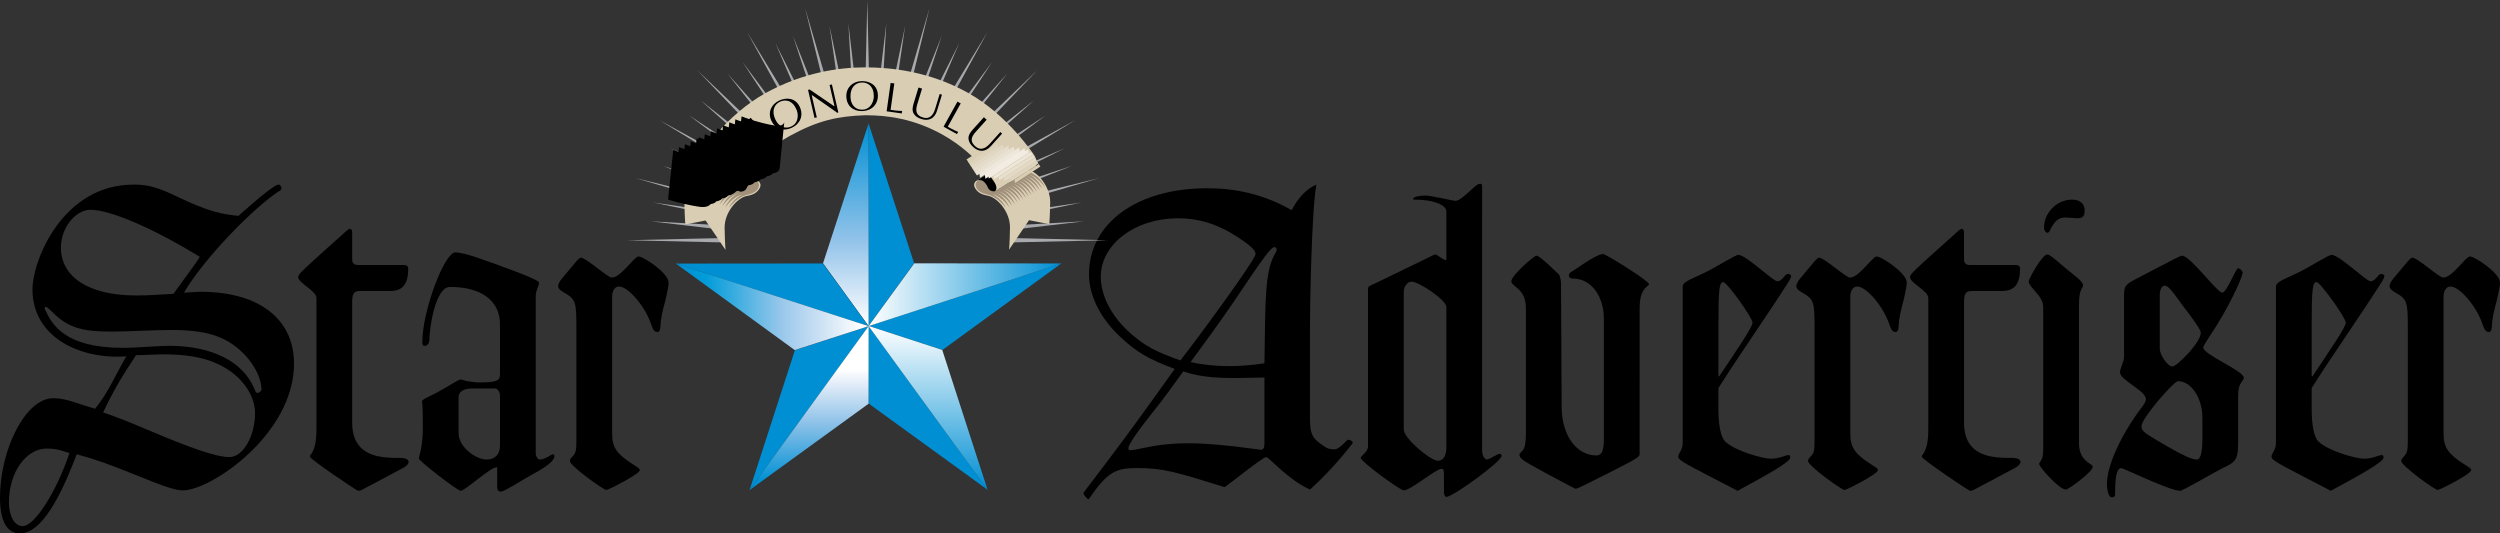 <?xml version="1.0" encoding="utf-8"?>
<!-- Generator: Adobe Illustrator 16.0.4, SVG Export Plug-In . SVG Version: 6.00 Build 0)  -->
<!DOCTYPE svg PUBLIC "-//W3C//DTD SVG 1.1//EN" "http://www.w3.org/Graphics/SVG/1.1/DTD/svg11.dtd">
<svg version="1.1" id="Layer_1" xmlns="http://www.w3.org/2000/svg" xmlns:xlink="http://www.w3.org/1999/xlink" x="0px" y="0px"
	 width="649.863px" height="138.664px" viewBox="0 0 649.863 138.664" enable-background="new 0 0 649.863 138.664"
	 xml:space="preserve">
<rect x="0" y="0" width="649.863" height="138.664" fill="#333333" stroke="none"/>
<g>
	<path d="M340.511,85.986c0-6.334,0.424-31.563,1.689-38.003c-2.533,1.055-4.75,3.378-6.439,6.651
		c-7.6-4.328-14.884-5.701-21.957-5.701c-18.264,0-30.72,9.079-30.72,22.379c0,5.596,2.956,11.399,8.128,16.258
		c4.328,4.012,6.969,5.594,14.146,8.34c-11.612,16.258-14.251,19.74-23.647,32.092c-0.317,0.422,0.951,1.795,1.266,1.795
		c4.857-6.967,6.757-8.129,12.562-8.129c6.756,0,9.924,0.951,22.803,4.961c1.584-1.055,9.923-7.811,10.769-7.811
		c0.844,0,5.277,5.594,11.398,8.442c3.803-3.377,8.023-8.021,11.087-12.032c0.315-0.422-0.95-1.162-1.372-0.845
		c-0.739,0.738-2.323,2.429-3.273,2.429c-0.844,0-1.688-0.105-2.322-0.527c-3.59-2.322-4.117-3.168-4.117-8.023V85.986
		L340.511,85.986z M328.688,94.432c-2.638,0.422-6.123,0.738-9.079,0.738c-3.589,0-6.86-0.316-10.133-1.055
		c5.067-6.863,8.761-12.035,11.19-15.623c8.021-11.93,9.71-14.253,10.662-14.253c0.315,0,0.528,0.317,0.528,0.635
		c0,0.422-0.106,0.527-0.635,1.477C328.9,70.785,328.9,77.225,328.688,94.432L328.688,94.432z M328.688,115.229
		c0,1.16-0.315,1.689-0.948,1.689c-0.212,0-1.268-0.211-2.43-0.318c-6.016-0.844-12.034-1.371-16.256-1.371
		c-4.646,0-8.234,0.422-12.562,1.371c-1.055,0.213-1.9,0.424-2.85,0.424c-0.212,0-0.317-0.211-0.317-0.526
		c0-0.847,2.005-3.906,6.123-9.078c3.167-3.905,5.383-7.073,8.128-10.875c4.856,1.688,10.239,1.795,15.94,1.688l5.172-0.104V115.229
		L328.688,115.229z M324.255,63.395c1.583,1.268,2.112,1.901,2.112,2.64c0,1.477-14.675,21.43-19.53,27.658
		c-6.546-2.322-9.08-3.695-12.88-6.967c-4.961-4.328-7.812-9.818-7.812-14.779c0-8.446,8.868-15.203,20.058-15.203
		C312.536,56.744,318.026,58.751,324.255,63.395L324.255,63.395z"/>
	<path d="M385.272,48.405c0-0.528-0.211-0.633-0.528-0.633c-0.527,0-0.949,0.315-2.216,1.477c-2.006,1.901-3.379,2.956-4.118,2.956
		c-0.949,0-6.121-1.372-8.023-1.372c-1.582,0-3.061,0.424-3.061,0.846c0,0.211,0.104,0.211,0.526,0.211
		c4.646,0,8.129,1.372,8.129,3.061V67.09c0,0.317,0,0.528-0.211,0.528c-0.315,0-1.373-0.739-2.006-1.162
		c-0.315-0.211-0.526-0.317-0.739-0.317c-0.211,0-1.055,0.528-2.005,0.95l-13.513,6.544c-1.162,0.529-1.9,0.74-1.9,1.373v40.959
		c0,1.584-1.9,2.535-1.9,3.062c0,0.949,10.24,8.445,11.19,8.445c1.794,0,8.341-5.597,9.817-5.597c0.527,0,0.633,0.211,0.633,1.795
		v4.117c0,0.737,0.212,1.373,0.634,1.373c1.688,0,14.356-9.187,14.356-10.662c0-0.317-0.211-0.529-0.526-0.529
		c-0.528,0-2.744,1.479-3.272,1.479c-0.634,0-1.267-1.057-1.267-2.322V48.405L385.272,48.405z M364.897,75.852
		c0-1.373,0.95-2.639,2.005-2.639c2.008,0,9.079,4.857,9.079,6.545v36.42c0,2.217-0.737,3.59-2.217,3.59
		c-1.899,0-8.867-5.805-8.867-8.129V75.852L364.897,75.852z"/>
	<path d="M446.697,100.871c5.805-9.184,12.35-18.369,18.262-27.658c0.422-0.74,0.633-1.162,0.633-1.373
		c0-0.422-0.422-0.633-0.844-0.633c-0.844,0-1.373,1.9-2.746,1.9c-1.16,0-8.127-6.861-10.133-6.861c-0.74,0-5.809,3.167-7.707,4.117
		c-3.906,2.006-6.756,2.744-6.756,4.115v40.645c0,1.9-1.162,2.744-1.162,3.59c0,0.738,1.162,1.479,7.707,4.855l7.707,4.012
		c7.811-4.223,13.723-7.496,13.723-8.656c0-0.422-0.104-0.633-0.422-0.633c-0.951,0-2.324,0.949-4.645,0.949
		c-2.006,0-9.396-2.006-11.932-4.539c-1.055-1.162-1.688-4.117-1.688-8.34v-5.49H446.697z M446.697,84.719
		c0-9.5,0.211-11.398,1.266-11.398c0.949,0,7.602,9.289,7.602,10.556c0,1.162-4.014,6.969-8.656,13.937h-0.211V84.719
		L446.697,84.719z"/>
	<path d="M480.976,77.119c0-1.584,0.738-2.641,1.795-2.641c2.428,0,6.861,5.278,8.34,9.817c0.527,1.584,0.949,2.006,1.688,2.006
		c0.424,0,0.738-0.526,0.738-1.477c0.105-2.113,0.424-3.591,1.373-7.074c0.527-2.321,0.74-3.483,0.74-4.328
		c0-2.428-6.547-6.756-7.814-6.756c-1.158,0-4.539,5.49-6.967,5.49c-1.055,0-6.65-5.174-8.021-5.174
		c-0.211,0-0.635,0.317-1.268,1.057l-3.799,4.539c-0.424,0.526-0.848,1.373-0.848,1.795c0,0.526,0.318,0.949,1.373,1.582
		c3.166,1.795,3.377,2.324,3.377,9.08v29.771c0,2.428-0.211,3.061-1.158,4.012c-0.424,0.422-0.527,0.633-0.527,1.055
		c0,1.162,8.656,7.496,9.5,7.496c0,0,0.844-0.211,4.539-2.217c4.117-2.322,4.117-2.744,4.117-3.062c0-0.314-0.635-0.633-1.9-1.477
		c-4.115-2.641-5.277-4.328-5.277-7.92V77.119L480.976,77.119z"/>
	<path d="M510.537,78.596c0-2.215,0.422-2.955,2.006-2.955h7.918c3.166,0,4.645-1.795,4.645-5.805c0-0.633-0.422-0.951-1.162-0.951
		h-11.822c-1.162,0-1.584-0.528-1.584-1.477v-6.862c0-0.634-0.211-1.057-0.527-1.057c-0.633,0-0.846,0.528-3.904,3.167
		c-8.234,7.391-9.607,8.551-9.607,9.395c0,1.48,4.75,3.59,4.75,5.385v33.888c0,3.59-0.422,5.276-1.371,6.758
		c-0.316,0.313-0.316,0.422-0.316,0.633c0,0.634,12.141,8.867,12.562,8.867c0.316,0,0.738-0.104,1.268-0.422l10.135-5.384
		c0.949-0.424,1.688-1.161,1.688-1.69c0-0.633-0.738-1.055-2.215-1.055c-4.646,0-12.459,0-12.459-9.187V78.596H510.537z"/>
	<path d="M531.125,116.285c0,2.109-0.107,2.744-0.74,3.693c-0.211,0.315-0.314,0.424-0.314,0.635c0,0.738,5.172,6.648,6.967,6.648
		c0.633,0,6.967-4.644,6.967-5.91c0-0.211-0.211-0.527-0.844-0.847c-1.9-1.266-2.746-2.85-2.746-5.383v-35.47
		c0-2.639,0.211-3.801,0.846-4.855c0.211-0.318,0.211-0.529,0.211-0.633c0-1.057-2.006-2.324-4.645-4.54
		c-3.062-2.64-4.117-3.484-4.646-3.484c-1.373,0-4.854,6.44-4.854,7.073c0,0.422,0.525,1.162,1.371,2.111
		c1.688,1.9,2.428,3.061,2.428,4.539V116.285L531.125,116.285z M538.619,51.889c-3.906,0-7.283,3.378-7.283,7.255
		c0,0.731,0.422,1.358,0.844,1.358c0.316,0,0.424-0.21,0.527-0.314c1.162-2.297,2.006-3.655,4.223-3.655
		c0.529,0,2.641,0.209,3.062,0.209c1.373,0,1.898-0.525,1.898-2.004C541.892,52.944,540.73,51.889,538.619,51.889L538.619,51.889z"
		/>
	<path d="M581.796,103.09c0-2.006,0.211-2.852,1.055-4.014c0.316-0.422,0.424-0.633,0.424-0.844c0-1.9-10.559-6.019-10.559-7.918
		c0-0.316,0.846-1.582,1.9-3.273c4.33-6.332,8.34-14.883,8.34-16.15c0-0.526-0.738-1.162-1.16-1.162
		c-0.635,0-2.955,6.333-4.117,6.333c-1.373,0-8.34-9.605-10.449-9.605c-0.426,0-2.008,0.844-6.652,3.272l-5.488,2.851
		c-2.639,1.373-2.957,1.898-2.957,4.223v15.939c0,1.268-1.055,3.062-1.055,4.014c0,2.109,6.756,4.75,6.756,7.07
		c0,0.424-0.422,1.268-1.689,2.852c-4.961,6.756-8.445,14.463-8.445,19.002c0,2.006,0.527,3.59,1.162,3.59
		c0.738,0,0.949-0.211,0.949-0.951c0-3.801,0.318-6.649,1.584-6.649c0.527,0,12.668,5.912,15.309,5.912
		c0.738,0,9.289-5.067,11.084-5.912c3.695-1.688,4.012-2.321,4.012-7.494V103.09H581.796z M569.234,81.869
		c2.006,2.746,2.85,4.012,2.85,4.646c0,2.53-6.229,8.762-7.389,8.762c-1.162,0-3.273-2.957-3.273-4.646V76.803
		c0-1.584,0.529-2.535,1.27-2.535c0.947,0,1.793,1.162,4.854,5.385L569.234,81.869L569.234,81.869z M572.505,113.855
		c0,3.905-0.525,5.596-1.477,5.596c-1.162,0-3.59-1.057-7.393-3.273c-5.91-3.484-6.967-3.906-6.967-5.383
		c0-2.111,8.447-11.719,9.502-11.719c3.377,0,6.334,4.328,6.334,9.502V113.855L572.505,113.855z"/>
	<path d="M600.91,100.871c5.805-9.184,12.35-18.369,18.262-27.658c0.422-0.74,0.633-1.162,0.633-1.373
		c0-0.422-0.422-0.633-0.844-0.633c-0.844,0-1.373,1.9-2.746,1.9c-1.16,0-8.127-6.861-10.133-6.861
		c-0.738,0-5.807,3.167-7.705,4.117c-3.906,2.006-6.758,2.744-6.758,4.115v40.645c0,1.9-1.162,2.744-1.162,3.59
		c0,0.738,1.162,1.479,7.709,4.855l7.705,4.012c7.811-4.223,13.723-7.496,13.723-8.656c0-0.422-0.104-0.633-0.422-0.633
		c-0.951,0-2.324,0.949-4.645,0.949c-2.006,0-9.396-2.006-11.93-4.539c-1.057-1.162-1.688-4.117-1.688-8.34V100.871L600.91,100.871z
		 M600.91,84.719c0-9.5,0.211-11.398,1.266-11.398c0.951,0,7.602,9.289,7.602,10.556c0,1.162-4.012,6.969-8.656,13.937h-0.211
		V84.719L600.91,84.719z"/>
	<path d="M635.187,77.119c0-1.584,0.738-2.641,1.797-2.641c2.428,0,6.861,5.278,8.34,9.817c0.525,1.584,0.947,2.006,1.688,2.006
		c0.422,0,0.738-0.526,0.738-1.477c0.105-2.113,0.424-3.591,1.371-7.074c0.529-2.321,0.74-3.483,0.74-4.328
		c0-2.428-6.545-6.756-7.812-6.756c-1.16,0-4.539,5.49-6.967,5.49c-1.055,0-6.65-5.174-8.023-5.174
		c-0.211,0-0.633,0.317-1.266,1.057l-3.801,4.539c-0.424,0.526-0.846,1.373-0.846,1.795c0,0.526,0.316,0.949,1.371,1.582
		c3.168,1.795,3.379,2.324,3.379,9.08v29.771c0,2.428-0.211,3.061-1.158,4.012c-0.426,0.422-0.529,0.633-0.529,1.055
		c0,1.162,8.656,7.496,9.5,7.496c0,0,0.846-0.211,4.539-2.217c4.119-2.322,4.119-2.744,4.119-3.062c0-0.314-0.635-0.633-1.902-1.477
		c-4.115-2.641-5.277-4.328-5.277-7.92V77.119L635.187,77.119z"/>
	<path d="M24.703,106.256c-5.067-1.479-7.495-2.744-10.875-2.744C6.651,103.512,0,116.812,0,129.375
		c0,6.018,1.794,9.289,5.172,9.289c6.651,0,12.036-13.512,14.779-20.584c5.068,1.371,8.763,2.744,15.836,5.594
		c6.967,2.852,9.923,3.801,11.717,3.801c7.39,0,28.925-14.674,28.925-32.938c0-11.613-9.079-18.686-24.28-18.686
		c-1.479,0-3.062,0.211-4.328,0.211c5.172-8.869,18.263-22.274,24.913-26.497c0.317-0.211,0.424-0.317,0.424-0.633
		c0-0.422-0.317-0.95-0.739-0.95c-0.951,0-4.75,3.061-10.451,8.128c-4.224-0.422-7.706-1.055-15.836-4.961
		c-5.277-2.534-7.706-3.167-11.4-3.167c-18.474,0-26.287,19.741-26.287,27.236c0,12.562,12.457,18.264,24.386,17.42
		C29.665,98.127,28.081,102.139,24.703,106.256L24.703,106.256z M57.322,87.781c5.807,2.428,10.557,8.551,10.662,13.514
		c0,0.314-0.633,0.844-1.055,0.844c-0.317,0-0.422-0.106-0.844-1.162c-2.956-6.967-10.979-11.084-22.063-11.084
		c-3.378,0-8.13,0.527-12.141,0.527c-15.201,0-18.368-6.227-20.058-9.711c-0.105-0.211-0.211-0.424-0.211-0.635
		c0-0.105,0.106-0.316,0.211-0.316c0.317,0,0.846,0.422,1.794,1.373c3.906,3.906,7.39,5.066,15.308,5.066
		c4.117,0,11.295-0.422,15.623-0.422C50.145,85.775,54.155,86.408,57.322,87.781L57.322,87.781z M51.939,66.773
		c-0.844,1.479-5.279,7.391-6.862,9.608c-3.589,0.211-6.651,0.422-9.711,0.422c-12.246,0-19.53-4.752-19.53-12.458
		c0-5.067,3.694-9.711,7.6-9.818C28.714,54.527,39.904,59.384,51.939,66.773L51.939,66.773z M26.813,107.207
		c2.745-5.809,4.856-9.293,8.552-14.887c1.899,0,5.279-0.211,7.178-0.211c5.596,0,10.029,0.74,13.407,2.217
		c6.123,2.533,10.346,7.812,10.346,13.092c0,6.016-3.167,11.4-6.651,11.4c-3.273,0-9.607-2.111-21.746-7.283
		C32.409,109.211,31.037,108.684,26.813,107.207L26.813,107.207z M18.052,117.762c-3.378,10.135-9.079,19.002-12.141,19.002
		c-2.112,0-3.589-2.533-3.589-6.229c0-7.705,4.433-13.936,9.818-13.936C14.885,116.6,16.258,117.234,18.052,117.762L18.052,117.762z
		"/>
	<path d="M91.547,78.596c0-2.215,0.422-2.955,2.005-2.955h7.919c3.167,0,4.644-1.795,4.644-5.805c0-0.633-0.422-0.951-1.162-0.951
		H93.13c-1.162,0-1.583-0.528-1.583-1.477v-6.862c0-0.634-0.211-1.057-0.527-1.057c-0.634,0-0.846,0.528-3.906,3.167
		c-8.234,7.391-9.607,8.551-9.607,9.395c0,1.48,4.75,3.59,4.75,5.385v33.888c0,3.59-0.422,5.276-1.373,6.758
		c-0.315,0.313-0.315,0.422-0.315,0.633c0,0.634,12.139,8.867,12.561,8.867c0.317,0,0.739-0.104,1.268-0.422l10.134-5.384
		c0.95-0.424,1.69-1.161,1.69-1.69c0-0.633-0.74-1.055-2.217-1.055c-4.646,0-12.458,0-12.458-9.187V78.596L91.547,78.596z"/>
	<path d="M159.118,77.119c0-1.584,0.737-2.641,1.794-2.641c2.427,0,6.862,5.278,8.339,9.817c0.528,1.584,0.951,2.006,1.69,2.006
		c0.422,0,0.738-0.526,0.738-1.477c0.106-2.113,0.423-3.591,1.372-7.074c0.529-2.321,0.74-3.483,0.74-4.328
		c0-2.428-6.545-6.756-7.812-6.756c-1.16,0-4.54,5.49-6.967,5.49c-1.055,0-6.651-5.174-8.023-5.174
		c-0.211,0-0.633,0.317-1.266,1.057l-3.8,4.539c-0.424,0.526-0.846,1.373-0.846,1.795c0,0.526,0.317,0.949,1.372,1.582
		c3.167,1.795,3.378,2.324,3.378,9.08v29.771c0,2.428-0.211,3.061-1.16,4.012c-0.424,0.422-0.528,0.633-0.528,1.055
		c0,1.162,8.656,7.496,9.5,7.496c0,0,0.844-0.211,4.539-2.217c4.118-2.322,4.118-2.744,4.118-3.062c0-0.314-0.633-0.633-1.901-1.477
		c-4.116-2.641-5.277-4.328-5.277-7.92V77.119L159.118,77.119z"/>
	<path d="M407.853,71.896c0.209,0.518,1.062,0.526,1.062,0.526c4.854,0,8.006,4.802,8.006,10.396v31.144
		c0,3.166-0.527,4.433-1.898,4.433c-5.279,0-9.078-5.277-9.078-12.668c0,0-0.164-30.812-0.164-32.06s-0.521-2.291-0.521-2.291
		c-0.83-0.728-4.926-4.92-5.861-4.92c-0.635,0-6.545,5.172-6.545,6.649c0,0.425,0.316,0.738,1.057,1.371
		c2.006,1.584,2.744,3.062,2.744,5.808v31.774c0,3.59-0.316,4.646-1.268,5.49c-0.317,0.316-0.422,0.422-0.422,0.633
		c0,1.058,1.162,1.689,6.756,4.75c0.844,0.424,7.602,4.117,7.812,4.117c0.527,0,1.9-0.736,7.178-3.377l1.9-0.951
		c7.496-3.799,7.602-4.01,7.602-4.75V80.285c0-3.166,0.633-4.75,1.898-5.807c0.422-0.314,0.527-0.422,0.527-0.634
		c0-0.844-11.189-7.811-11.93-7.811c-1.898,0-7.816,4.512-8.543,4.821C408.166,70.857,407.646,71.377,407.853,71.896L407.853,71.896
		z"/>
	<path d="M129.969,115.863c0,2.217-1.266,3.588-3.483,3.588c-2.851,0-7.284-3.273-7.284-6.861v-9.289
		c0-1.48,1.266-2.324,3.589-2.324h5.807c0.738,0,1.371,0.844,1.371,1.9V115.863L129.969,115.863z M110.593,89.889
		c1.055-0.233,1.024-1.578,1.024-1.578c0-2.746,1.463-13.725,5.369-13.725c8.128,0,12.983,3.588,12.983,9.711v13.092
		c0,1.688-1.086,2.023-5.837,2.023c0,0-2.844-0.234-3.665-0.586c-0.821-0.352-1.289,0-1.289,0c-1.583,0.846-5.361,3.205-7.049,3.945
		c-1.055,0.528-2.112,0.951-2.428,1.479c0.211,1.688,0.211,4.115,0.211,6.65c0,3.59-0.422,6.123-1.057,8.233
		c0,0.738,10.135,8.445,10.875,8.445c1.266,0,7.706-6.229,9.5-6.123v4.961c0,1.058,0.315,1.373,0.95,1.373
		c0.949,0,4.855-2.64,8.339-4.539c3.906-2.11,5.594-3.59,5.594-4.646c0-0.314-0.104-0.525-0.315-0.525
		c-0.529,0-2.112,1.371-3.484,1.371c-0.528,0-1.055-0.846-1.055-1.689V76.908c0-1.373,0.844-2.43,0.844-3.484
		c0-0.422-3.062-1.795-8.657-3.8c-4.646-1.689-10.557-4.012-13.089-4.012c-2.851,0-8.552,15.308-8.552,23.013
		C109.807,88.625,109.539,90.123,110.593,89.889L110.593,89.889z"/>
	<polygon fill="#A7A9AC" points="163.005,62.447 187.339,63.006 187.339,62.517 187.339,61.888 	"/>
	<polygon fill="#A7A9AC" points="165.133,46.285 188.493,53.123 188.62,52.65 188.783,52.043 	"/>
	<polygon fill="#A7A9AC" points="171.371,31.224 192.166,43.875 192.41,43.452 192.725,42.907 	"/>
	<polygon fill="#A7A9AC" points="181.295,18.291 198.106,35.893 198.453,35.547 198.897,35.103 	"/>
	<polygon fill="#A7A9AC" points="194.228,8.367 205.911,29.72 206.335,29.476 206.879,29.162 	"/>
	<polygon fill="#A7A9AC" points="209.289,2.128 215.047,25.778 215.52,25.651 216.127,25.489 	"/>
	<polygon fill="#A7A9AC" points="225.451,0 224.892,24.335 225.381,24.335 226.01,24.335 	"/>
	<polygon fill="#A7A9AC" points="241.613,2.128 234.775,25.489 235.248,25.615 235.855,25.778 	"/>
	<polygon fill="#A7A9AC" points="256.675,8.366 244.023,29.161 244.447,29.406 244.991,29.72 	"/>
	<polygon fill="#A7A9AC" points="269.607,18.291 252.005,35.102 252.351,35.448 252.796,35.893 	"/>
	<polygon fill="#A7A9AC" points="279.532,31.224 258.178,42.907 258.422,43.33 258.737,43.875 	"/>
	<polygon fill="#A7A9AC" points="285.771,46.285 262.12,52.042 262.247,52.515 262.41,53.123 	"/>
	<polygon fill="#A7A9AC" points="287.898,62.447 263.563,61.888 263.563,62.377 263.563,63.006 	"/>
	<polygon fill="#A7A9AC" points="169.129,57.524 187.436,59.682 187.478,59.195 187.533,58.568 	"/>
	<polygon fill="#A7A9AC" points="169.772,52.634 187.821,56.379 187.906,55.897 188.015,55.278 	"/>
	<polygon fill="#A7A9AC" points="172.323,43.113 189.446,49.937 189.613,49.477 189.828,48.886 	"/>
	<polygon fill="#A7A9AC" points="174.21,38.556 190.673,46.846 190.88,46.403 191.146,45.833 	"/>
	<polygon fill="#A7A9AC" points="179.138,30.019 193.91,41.043 194.19,40.643 194.551,40.128 	"/>
	<polygon fill="#A7A9AC" points="182.141,26.105 195.896,38.376 196.21,38.001 196.614,37.52 	"/>
	<polygon fill="#A7A9AC" points="189.11,19.135 200.524,33.608 200.899,33.294 201.381,32.89 	"/>
	<polygon fill="#A7A9AC" points="193.024,16.132 203.132,31.545 203.533,31.265 204.048,30.904 	"/>
	<polygon fill="#A7A9AC" points="201.56,11.203 208.837,28.139 209.28,27.932 209.851,27.667 	"/>
	<polygon fill="#A7A9AC" points="206.118,9.315 211.891,26.821 212.35,26.654 212.941,26.439 	"/>
	<polygon fill="#A7A9AC" points="215.639,6.763 218.283,25.007 218.765,24.922 219.384,24.813 	"/>
	<polygon fill="#A7A9AC" points="220.53,6.119 221.573,24.525 222.061,24.482 222.687,24.427 	"/>
	<polygon fill="#A7A9AC" points="230.388,6.119 228.217,24.427 228.705,24.47 229.332,24.525 	"/>
	<polygon fill="#A7A9AC" points="235.279,6.762 231.521,24.813 232.002,24.898 232.622,25.007 	"/>
	<polygon fill="#A7A9AC" points="244.801,9.313 237.964,26.438 238.424,26.605 239.015,26.82 	"/>
	<polygon fill="#A7A9AC" points="249.358,11.201 241.055,27.666 241.498,27.872 242.068,28.138 	"/>
	<polygon fill="#A7A9AC" points="257.896,16.13 246.858,30.903 247.259,31.184 247.774,31.544 	"/>
	<polygon fill="#A7A9AC" points="261.81,19.133 249.526,32.889 249.9,33.203 250.382,33.607 	"/>
	<polygon fill="#A7A9AC" points="268.781,26.104 254.293,37.518 254.607,37.893 255.012,38.375 	"/>
	<polygon fill="#A7A9AC" points="271.784,30.018 256.356,40.127 256.637,40.527 256.998,41.042 	"/>
	<polygon fill="#A7A9AC" points="276.713,38.555 259.763,45.832 259.97,46.276 260.235,46.846 	"/>
	<polygon fill="#A7A9AC" points="278.602,43.113 261.081,48.886 261.248,49.346 261.463,49.937 	"/>
	<polygon fill="#A7A9AC" points="281.153,52.636 262.895,55.279 262.979,55.761 263.089,56.38 	"/>
	<polygon fill="#A7A9AC" points="281.797,57.527 263.377,58.57 263.42,59.057 263.475,59.684 	"/>
	<path fill="#D9CEB4" d="M253.85,46.946c0,0-1.196,0.718-0.319,2.074c0.877,1.356,1.994,1.595,3.509,1.915
		c2.233,0.558,5.583,4.147,5.503,8.295c-0.08,4.147-0.239,5.663-0.239,5.663l5.185-7.657l5.264,1.037c0,0,0.16-1.516,0.24-5.663
		c0.08-4.147-3.51-8.136-5.504-8.295c-1.356,0-2.632-0.558-3.509-1.914s0.319-2.074,0.319-2.074L253.85,46.946L253.85,46.946z"/>
	<path fill="#A1917B" d="M258.635,50.057c0.958,0.16,3.111,1.834,3.749,3.908c0,0-1.675-2.792-4.467-3.51
		c0,0,2.473,1.037,3.509,3.51c-1.834-2.153-3.19-3.031-4.865-3.43c-1.675-0.399-2.745-1.05-2.951-2.393
		c-0.159-1.037,1.276-1.515,1.276-1.515l8.295-5.264c0,0,0.319,1.834,1.755,2.552s1.755,0.718,2.712,0.877s3.35,1.914,3.988,3.988
		c0,0-1.675-2.792-4.467-3.509c0.957,0.16,3.11,1.834,3.749,3.908c0,0-1.595-2.792-4.387-3.509c0.957,0.159,3.111,1.834,3.749,3.908
		c0,0-1.675-2.792-4.466-3.51c0.957,0.16,3.111,1.835,3.749,3.909c0,0-1.595-2.792-4.387-3.51c0.957,0.16,3.031,1.834,3.669,3.908
		c0,0-1.675-2.792-4.466-3.509c0.957,0.16,3.11,1.834,3.749,3.908c0,0-1.675-2.792-4.467-3.509c0.958,0.159,3.111,1.834,3.749,3.908
		c0,0-1.595-2.792-4.387-3.51c0.958,0.16,3.031,1.835,3.669,3.908c0,0-1.595-2.792-4.387-3.509c0.958,0.159,3.031,1.834,3.669,3.908
		c0,0-1.595-2.792-4.387-3.509c0.957,0.159,3.031,1.834,3.669,3.908c0,0-1.675-2.792-4.466-3.51c0.957,0.16,3.11,1.835,3.749,3.909
		c0,0-1.516-2.792-4.308-3.51c0.957,0.16,2.951,1.834,3.589,3.908c0,0-1.675-2.792-4.466-3.509c0.957,0.16,3.11,1.834,3.749,3.908
		C263.102,53.566,261.427,50.774,258.635,50.057L258.635,50.057z"/>
	<path d="M258.556,49.737c0,0-1.276,0.16-1.755-0.957c-0.479-1.117-1.436-2.552-3.031-1.754l6.541-4.148l2.711,4.148L258.556,49.737
		L258.556,49.737z"/>
	<path fill="#D9CEB4" d="M197.054,47.024c0,0,1.196,0.718,0.319,2.074c-0.877,1.355-1.994,1.595-3.51,1.914
		c-2.233,0.558-5.583,4.147-5.503,8.295c0.08,4.147,0.239,5.663,0.239,5.663l-5.185-7.657l-5.264,1.037c0,0-0.16-1.516-0.239-5.663
		c-0.08-4.147,3.509-8.135,5.503-8.295c1.356,0,2.632-0.559,3.51-1.914c0.877-1.356-0.319-2.074-0.319-2.074L197.054,47.024
		L197.054,47.024z"/>
	<path fill="#A1917B" d="M192.268,50.135c-0.957,0.16-3.111,1.834-3.749,3.908c0,0,1.675-2.792,4.466-3.509
		c0,0-2.473,1.037-3.509,3.509c1.834-2.154,3.19-3.031,4.865-3.43c1.675-0.399,2.745-1.05,2.951-2.393
		c0.16-1.037-1.276-1.515-1.276-1.515l-8.295-5.264c0,0-0.319,1.834-1.755,2.552c-1.436,0.718-1.755,0.718-2.712,0.877
		c-0.957,0.16-3.35,1.914-3.988,3.988c0,0,1.675-2.792,4.467-3.509c-0.958,0.159-3.111,1.834-3.749,3.908
		c0,0,1.595-2.792,4.387-3.51c-0.957,0.16-3.11,1.835-3.749,3.909c0,0,1.675-2.792,4.466-3.509c-0.957,0.159-3.11,1.834-3.749,3.908
		c0,0,1.595-2.792,4.387-3.51c-0.957,0.16-3.031,1.834-3.669,3.908c0,0,1.675-2.792,4.467-3.509
		c-0.958,0.16-3.111,1.834-3.749,3.908c0,0,1.675-2.792,4.467-3.509c-0.957,0.16-3.111,1.834-3.749,3.908
		c0,0,1.595-2.792,4.387-3.51c-0.957,0.16-3.031,1.834-3.669,3.909c0,0,1.596-2.792,4.387-3.51c-0.957,0.16-3.031,1.834-3.669,3.908
		c0,0,1.595-2.792,4.387-3.509c-0.957,0.16-3.031,1.834-3.669,3.908c0,0,1.675-2.792,4.467-3.509
		c-0.958,0.16-3.111,1.834-3.749,3.908c0,0,1.516-2.792,4.307-3.51c-0.957,0.16-2.951,1.834-3.589,3.909c0,0,1.675-2.792,4.467-3.51
		c-0.958,0.16-3.111,1.834-3.749,3.908C187.802,53.644,189.477,50.853,192.268,50.135L192.268,50.135z"/>
	<path d="M192.348,49.815c0,0,1.276,0.16,1.755-0.957c0.479-1.117,1.436-2.552,3.031-1.754l-6.541-4.147l-2.711,4.147
		L192.348,49.815L192.348,49.815z"/>
	<g>
		<g>
			<path id="SVGID_2_" fill="#D9CEB4" d="M224.97,29.956c5.583,0,12.731,0.851,20.419,5.264
				c8.614,4.945,13.081,12.124,13.081,12.124s1.117,1.595,0.16,2.393l10.335-6.379c1.254-1.045-0.209-3.135-0.209-3.135
				s-6.721-10.236-16.985-16.01c-10.21-5.743-20.272-6.7-26.959-6.7c-6.688,0-16.102,1.308-25.843,6.7
				c-10.304,5.704-16.986,16.01-16.986,16.01s-1.462,2.09-0.209,3.135l10.335,6.379c-0.957-0.797,0.16-2.393,0.16-2.393
				s5.149-7.733,13.081-12.044C212.687,31.311,217.712,30.194,224.97,29.956L224.97,29.956z"/>
		</g>
		<g>
			<defs>
				<polygon id="SVGID_1_" points="192.773,51.489 179.275,43.062 185.81,32.606 199.308,41.034 				"/>
			</defs>
			<clipPath id="SVGID_3_">
				<use xlink:href="#SVGID_1_"  overflow="visible"/>
			</clipPath>
		</g>
		<g>
			<defs>
				<polygon id="SVGID_4_" points="189.415,54.285 182.433,39.985 193.516,34.581 200.498,48.881 				"/>
			</defs>
			<defs>
				<path id="SVGID_5_" d="M228.131,53.084c4.735,2.958,10.346,7.468,14.528,15.285c4.685,8.758,4.669,17.213,4.669,17.213
					s0.102,1.945-1.132,2.115l12.145,0.066c1.618-0.223,1.484-2.77,1.484-2.77s-0.276-12.243-5.921-22.579
					c-5.616-10.281-13.643-16.424-19.313-19.968c-5.672-3.544-14.35-7.423-25.468-8.012c-11.762-0.623-22.89,4.577-22.89,4.577
					s-2.348,0.998-1.838,2.548l5.385,10.887c-0.389-1.183,1.404-1.945,1.404-1.945s8.464-3.83,17.476-3.283
					C216.996,47.725,221.85,49.44,228.131,53.084L228.131,53.084z"/>
			</defs>
			<clipPath id="SVGID_6_">
				<use xlink:href="#SVGID_4_"  overflow="visible"/>
			</clipPath>
			<clipPath id="SVGID_7_" clip-path="url(#SVGID_6_)">
				<use xlink:href="#SVGID_5_"  overflow="visible"/>
			</clipPath>
			
				<rect x="178.285" y="46.582" transform="matrix(-0.848 -0.53 0.53 -0.848 319.243 185.56)" clip-path="url(#SVGID_7_)" fill="#D9CEB4" width="15.876" height="0.864"/>
		</g>
		<g>
			<defs>
				<polygon id="SVGID_8_" points="189.048,53.877 182.065,39.577 193.148,34.173 200.13,48.473 				"/>
			</defs>
			<defs>
				<path id="SVGID_9_" d="M227.764,52.676c4.735,2.958,10.346,7.468,14.528,15.285c4.685,8.758,4.669,17.213,4.669,17.213
					s0.102,1.945-1.132,2.115l12.145,0.066c1.617-0.223,1.484-2.77,1.484-2.77s-0.276-12.243-5.921-22.579
					c-5.616-10.281-13.643-16.424-19.314-19.968c-5.672-3.544-14.349-7.423-25.468-8.012c-11.761-0.623-22.889,4.577-22.889,4.577
					s-2.348,0.998-1.839,2.548l5.385,10.886c-0.39-1.183,1.403-1.944,1.403-1.944s8.465-3.83,17.477-3.283
					C216.629,47.316,221.482,49.032,227.764,52.676L227.764,52.676z"/>
			</defs>
			<clipPath id="SVGID_10_">
				<use xlink:href="#SVGID_8_"  overflow="visible"/>
			</clipPath>
			<clipPath id="SVGID_11_" clip-path="url(#SVGID_10_)">
				<use xlink:href="#SVGID_9_"  overflow="visible"/>
			</clipPath>
			
				<rect x="178.813" y="45.738" transform="matrix(-0.848 -0.53 0.53 -0.848 320.661 184.284)" clip-path="url(#SVGID_11_)" fill="#DFD5BF" width="15.876" height="0.862"/>
		</g>
		<g>
			<defs>
				<polygon id="SVGID_12_" points="188.68,53.469 181.698,39.169 192.781,33.765 199.763,48.065 				"/>
			</defs>
			<defs>
				<path id="SVGID_13_" d="M227.397,52.268c4.735,2.958,10.346,7.468,14.528,15.284c4.685,8.758,4.669,17.214,4.669,17.214
					s0.102,1.944-1.132,2.114l12.146,0.066c1.617-0.222,1.484-2.77,1.484-2.77s-0.276-12.242-5.921-22.579
					c-5.616-10.281-13.642-16.424-19.313-19.968c-5.672-3.544-14.349-7.423-25.468-8.012c-11.761-0.622-22.89,4.578-22.89,4.578
					s-2.347,0.998-1.838,2.548l5.385,10.887c-0.389-1.183,1.404-1.945,1.404-1.945s8.465-3.83,17.476-3.283
					C216.262,46.908,221.115,48.624,227.397,52.268L227.397,52.268z"/>
			</defs>
			<clipPath id="SVGID_14_">
				<use xlink:href="#SVGID_12_"  overflow="visible"/>
			</clipPath>
			<clipPath id="SVGID_15_" clip-path="url(#SVGID_14_)">
				<use xlink:href="#SVGID_13_"  overflow="visible"/>
			</clipPath>
			
				<rect x="179.342" y="44.893" transform="matrix(-0.848 -0.53 0.53 -0.848 322.088 182.999)" clip-path="url(#SVGID_15_)" fill="#E5DCCB" width="15.875" height="0.863"/>
		</g>
		<g>
			<defs>
				<polygon id="SVGID_16_" points="188.313,53.061 181.331,38.761 192.414,33.356 199.396,47.657 				"/>
			</defs>
			<defs>
				<path id="SVGID_18_" d="M227.03,51.86c4.735,2.958,10.346,7.468,14.528,15.285c4.685,8.758,4.669,17.214,4.669,17.214
					s0.102,1.944-1.132,2.114l12.146,0.066c1.617-0.222,1.484-2.77,1.484-2.77s-0.276-12.242-5.921-22.578
					c-5.616-10.281-13.643-16.425-19.313-19.968c-5.672-3.544-14.35-7.423-25.468-8.012c-11.762-0.623-22.89,4.577-22.89,4.577
					s-2.348,0.998-1.838,2.548l5.385,10.887c-0.389-1.183,1.404-1.945,1.404-1.945s8.464-3.83,17.476-3.283
					C215.895,46.5,220.748,48.216,227.03,51.86L227.03,51.86z"/>
			</defs>
			<clipPath id="SVGID_19_">
				<use xlink:href="#SVGID_16_"  overflow="visible"/>
			</clipPath>
			<clipPath id="SVGID_21_" clip-path="url(#SVGID_19_)">
				<use xlink:href="#SVGID_18_"  overflow="visible"/>
			</clipPath>
			
				<rect x="179.869" y="44.049" transform="matrix(-0.848 -0.53 0.53 -0.848 323.509 181.721)" clip-path="url(#SVGID_21_)" fill="#EBE4D7" width="15.876" height="0.864"/>
		</g>
		<g>
			<defs>
				<polygon id="SVGID_22_" points="187.945,52.653 180.963,38.354 192.046,32.949 199.028,47.249 				"/>
			</defs>
			<defs>
				<path id="SVGID_24_" d="M226.662,51.452c4.735,2.958,10.346,7.468,14.528,15.284c4.685,8.759,4.669,17.214,4.669,17.214
					s0.103,1.944-1.132,2.114l12.146,0.066c1.617-0.222,1.484-2.77,1.484-2.77s-0.276-12.242-5.921-22.578
					c-5.616-10.281-13.642-16.424-19.313-19.968c-5.672-3.544-14.349-7.423-25.468-8.012c-11.761-0.623-22.89,4.578-22.89,4.578
					s-2.347,0.998-1.838,2.548l5.385,10.887c-0.389-1.183,1.404-1.945,1.404-1.945s8.465-3.83,17.476-3.283
					C215.527,46.092,220.38,47.808,226.662,51.452L226.662,51.452z"/>
			</defs>
			<clipPath id="SVGID_25_">
				<use xlink:href="#SVGID_22_"  overflow="visible"/>
			</clipPath>
			<clipPath id="SVGID_27_" clip-path="url(#SVGID_25_)">
				<use xlink:href="#SVGID_24_"  overflow="visible"/>
			</clipPath>
			
				<rect x="180.396" y="43.203" transform="matrix(-0.848 -0.53 0.53 -0.848 324.935 180.435)" clip-path="url(#SVGID_27_)" fill="#F2ECE3" width="15.876" height="0.864"/>
		</g>
	</g>
	<g>
		<g>
			<defs>
				<polygon id="SVGID_28_" points="192.773,51.489 179.275,43.062 185.81,32.606 199.308,41.034 				"/>
			</defs>
			<clipPath id="SVGID_30_">
				<use xlink:href="#SVGID_28_"  overflow="visible"/>
			</clipPath>
		</g>
		<g>
			<defs>
				<polygon id="SVGID_31_" points="187.79,52.513 180.808,38.213 191.891,32.808 198.873,47.108 				"/>
			</defs>
			<defs>
				<path id="SVGID_32_" d="M226.506,51.312c4.735,2.958,10.346,7.468,14.528,15.284c4.685,8.759,4.669,17.215,4.669,17.215
					s0.102,1.943-1.132,2.113l12.145,0.066c1.618-0.221,1.484-2.77,1.484-2.77s-0.276-12.242-5.921-22.578
					c-5.616-10.281-13.643-16.424-19.313-19.968c-5.672-3.544-14.35-7.423-25.468-8.012c-11.762-0.623-22.89,4.577-22.89,4.577
					s-2.348,0.998-1.838,2.548l5.385,10.887c-0.389-1.183,1.404-1.945,1.404-1.945s8.464-3.83,17.476-3.283
					C215.371,45.952,220.225,47.667,226.506,51.312L226.506,51.312z"/>
			</defs>
			<clipPath id="SVGID_33_">
				<use xlink:href="#SVGID_31_"  overflow="visible"/>
			</clipPath>
			<clipPath id="SVGID_34_" clip-path="url(#SVGID_33_)">
				<use xlink:href="#SVGID_32_"  overflow="visible"/>
			</clipPath>
			
				<rect x="180.526" y="42.698" transform="matrix(-0.848 -0.53 0.53 -0.848 325.425 179.895)" clip-path="url(#SVGID_34_)" fill="#F2ECE3" width="15.951" height="1.194"/>
		</g>
		<g>
			<defs>
				<polygon id="SVGID_35_" points="187.405,52.085 180.423,37.785 191.506,32.38 198.487,46.681 				"/>
			</defs>
			<defs>
				<path id="SVGID_36_" d="M226.122,50.884c4.735,2.958,10.346,7.468,14.528,15.284c4.685,8.759,4.669,17.215,4.669,17.215
					s0.102,1.943-1.132,2.113l12.146,0.066c1.617-0.221,1.484-2.77,1.484-2.77s-0.276-12.242-5.921-22.578
					c-5.616-10.281-13.642-16.424-19.313-19.968c-5.672-3.544-14.349-7.423-25.468-8.012c-11.761-0.623-22.89,4.577-22.89,4.577
					s-2.347,0.998-1.838,2.548l5.385,10.887c-0.389-1.183,1.404-1.945,1.404-1.945s8.465-3.83,17.476-3.283
					C214.986,45.524,219.84,47.24,226.122,50.884L226.122,50.884z"/>
			</defs>
			<clipPath id="SVGID_37_">
				<use xlink:href="#SVGID_35_"  overflow="visible"/>
			</clipPath>
			<clipPath id="SVGID_38_" clip-path="url(#SVGID_37_)">
				<use xlink:href="#SVGID_36_"  overflow="visible"/>
			</clipPath>
			
				<rect x="181.079" y="41.812" transform="matrix(-0.848 -0.53 0.53 -0.848 326.913 178.554)" clip-path="url(#SVGID_38_)" fill="#EEE7DC" width="15.951" height="1.193"/>
		</g>
		<g>
			<defs>
				<polygon id="SVGID_39_" points="187.004,51.648 180.023,37.35 191.105,31.946 198.086,46.246 				"/>
			</defs>
			<defs>
				<path id="SVGID_40_" d="M225.718,50.45c4.734,2.958,10.345,7.468,14.526,15.284c4.684,8.758,4.668,17.212,4.668,17.212
					s0.102,1.944-1.132,2.114l12.145,0.067c1.617-0.222,1.484-2.77,1.484-2.77s-0.275-12.241-5.92-22.577
					c-5.615-10.281-13.64-16.424-19.311-19.967c-5.671-3.544-14.348-7.423-25.465-8.013c-11.76-0.623-22.888,4.576-22.888,4.576
					s-2.348,0.998-1.838,2.548l5.384,10.886c-0.389-1.183,1.404-1.944,1.404-1.944s8.464-3.829,17.475-3.282
					C214.583,45.09,219.437,46.806,225.718,50.45L225.718,50.45z"/>
			</defs>
			<clipPath id="SVGID_41_">
				<use xlink:href="#SVGID_39_"  overflow="visible"/>
			</clipPath>
			<clipPath id="SVGID_42_" clip-path="url(#SVGID_41_)">
				<use xlink:href="#SVGID_40_"  overflow="visible"/>
			</clipPath>
			
				<rect x="181.618" y="40.919" transform="matrix(-0.848 -0.53 0.53 -0.848 328.373 177.196)" clip-path="url(#SVGID_42_)" fill="#EAE3D5" width="15.95" height="1.194"/>
		</g>
		<g>
			<defs>
				<polygon id="SVGID_43_" points="186.635,51.229 179.653,36.93 190.736,31.525 197.717,45.826 				"/>
			</defs>
			<defs>
				<path id="SVGID_44_" d="M225.352,50.029c4.735,2.958,10.346,7.468,14.528,15.285c4.686,8.759,4.669,17.214,4.669,17.214
					s0.103,1.944-1.132,2.114l12.146,0.066c1.617-0.222,1.484-2.77,1.484-2.77s-0.276-12.243-5.921-22.579
					c-5.616-10.281-13.642-16.424-19.313-19.968c-5.672-3.544-14.349-7.423-25.468-8.012c-11.761-0.623-22.89,4.577-22.89,4.577
					s-2.347,0.998-1.838,2.548L187,49.392c-0.389-1.183,1.404-1.945,1.404-1.945s8.465-3.83,17.476-3.283
					C214.216,44.669,219.07,46.385,225.352,50.029L225.352,50.029z"/>
			</defs>
			<clipPath id="SVGID_45_">
				<use xlink:href="#SVGID_43_"  overflow="visible"/>
			</clipPath>
			<clipPath id="SVGID_46_" clip-path="url(#SVGID_45_)">
				<use xlink:href="#SVGID_44_"  overflow="visible"/>
			</clipPath>
			
				<rect x="182.186" y="40.042" transform="matrix(-0.848 -0.53 0.53 -0.848 329.899 175.865)" clip-path="url(#SVGID_46_)" fill="#E7DFCE" width="15.951" height="1.194"/>
		</g>
		<g>
			<defs>
				<polygon id="SVGID_47_" points="186.233,50.795 179.252,36.496 190.334,31.092 197.314,45.392 				"/>
			</defs>
			<defs>
				<path id="SVGID_48_" d="M224.946,49.596c4.734,2.959,10.345,7.468,14.526,15.284c4.684,8.758,4.668,17.213,4.668,17.213
					s0.102,1.944-1.132,2.114l12.145,0.066c1.617-0.221,1.484-2.769,1.484-2.769s-0.275-12.242-5.919-22.577
					c-5.615-10.28-13.641-16.424-19.311-19.967c-5.671-3.544-14.348-7.423-25.465-8.012c-11.76-0.624-22.888,4.575-22.888,4.575
					s-2.347,0.998-1.838,2.548l5.384,10.886c-0.389-1.183,1.404-1.944,1.404-1.944s8.464-3.829,17.475-3.282
					C213.812,44.236,218.665,45.952,224.946,49.596L224.946,49.596z"/>
			</defs>
			<clipPath id="SVGID_49_">
				<use xlink:href="#SVGID_47_"  overflow="visible"/>
			</clipPath>
			<clipPath id="SVGID_50_" clip-path="url(#SVGID_49_)">
				<use xlink:href="#SVGID_48_"  overflow="visible"/>
			</clipPath>
			
				<rect x="182.723" y="39.151" transform="matrix(-0.848 -0.53 0.53 -0.848 331.356 174.51)" clip-path="url(#SVGID_50_)" fill="#E3DAC7" width="15.95" height="1.194"/>
		</g>
		<g>
			<defs>
				<polygon id="SVGID_51_" points="185.865,50.375 178.883,36.075 189.965,30.67 196.947,44.971 				"/>
			</defs>
			<defs>
				<path id="SVGID_52_" d="M224.582,49.174c4.735,2.958,10.346,7.468,14.528,15.284c4.685,8.759,4.669,17.214,4.669,17.214
					s0.102,1.945-1.132,2.114l12.146,0.067c1.617-0.223,1.484-2.77,1.484-2.77S256,68.841,250.354,58.505
					c-5.616-10.281-13.643-16.424-19.313-19.968c-5.672-3.544-14.349-7.423-25.468-8.012c-11.762-0.623-22.89,4.578-22.89,4.578
					s-2.348,0.998-1.838,2.548l5.385,10.887c-0.389-1.183,1.404-1.945,1.404-1.945s8.464-3.83,17.476-3.283
					C213.446,43.814,218.3,45.529,224.582,49.174L224.582,49.174z"/>
			</defs>
			<clipPath id="SVGID_53_">
				<use xlink:href="#SVGID_51_"  overflow="visible"/>
			</clipPath>
			<clipPath id="SVGID_54_" clip-path="url(#SVGID_53_)">
				<use xlink:href="#SVGID_52_"  overflow="visible"/>
			</clipPath>
			
				<rect x="183.291" y="38.271" transform="matrix(-0.848 -0.53 0.53 -0.848 332.877 173.183)" clip-path="url(#SVGID_54_)" fill="#E0D6C1" width="15.951" height="1.194"/>
		</g>
		<g>
			<defs>
				<polygon id="SVGID_55_" points="185.464,49.938 178.483,35.64 189.565,30.236 196.546,44.535 				"/>
			</defs>
			<defs>
				<path id="SVGID_56_" d="M224.178,48.739c4.734,2.958,10.345,7.468,14.526,15.284c4.684,8.758,4.668,17.213,4.668,17.213
					s0.102,1.944-1.132,2.113l12.145,0.067c1.617-0.222,1.484-2.769,1.484-2.769s-0.275-12.242-5.919-22.577
					c-5.615-10.28-13.641-16.424-19.311-19.967c-5.671-3.544-14.348-7.423-25.465-8.013c-11.76-0.623-22.888,4.576-22.888,4.576
					s-2.347,0.998-1.838,2.548l5.384,10.886c-0.389-1.183,1.404-1.944,1.404-1.944s8.464-3.829,17.475-3.282
					C213.043,43.38,217.896,45.095,224.178,48.739L224.178,48.739z"/>
			</defs>
			<clipPath id="SVGID_57_">
				<use xlink:href="#SVGID_55_"  overflow="visible"/>
			</clipPath>
			<clipPath id="SVGID_58_" clip-path="url(#SVGID_57_)">
				<use xlink:href="#SVGID_56_"  overflow="visible"/>
			</clipPath>
			
				<rect x="183.829" y="37.379" transform="matrix(-0.848 -0.53 0.53 -0.848 334.339 171.822)" clip-path="url(#SVGID_58_)" fill="#DCD2BA" width="15.95" height="1.195"/>
		</g>
		<g>
			<defs>
				<polygon id="SVGID_59_" points="185.095,49.52 178.113,35.22 189.196,29.815 196.177,44.115 				"/>
			</defs>
			<defs>
				<path id="SVGID_60_" d="M223.812,48.318c4.735,2.958,10.346,7.468,14.528,15.285c4.686,8.758,4.669,17.213,4.669,17.213
					s0.103,1.945-1.132,2.115l12.146,0.066c1.617-0.223,1.484-2.77,1.484-2.77s-0.276-12.243-5.921-22.579
					c-5.616-10.281-13.642-16.424-19.313-19.968c-5.672-3.544-14.349-7.423-25.468-8.012c-11.761-0.623-22.89,4.577-22.89,4.577
					s-2.347,0.998-1.838,2.548l5.385,10.887c-0.389-1.183,1.404-1.945,1.404-1.945s8.465-3.83,17.476-3.283
					C212.676,42.959,217.53,44.674,223.812,48.318L223.812,48.318z"/>
			</defs>
			<clipPath id="SVGID_61_">
				<use xlink:href="#SVGID_59_"  overflow="visible"/>
			</clipPath>
			<clipPath id="SVGID_62_" clip-path="url(#SVGID_61_)">
				<use xlink:href="#SVGID_60_"  overflow="visible"/>
			</clipPath>
			
				<rect x="184.398" y="36.502" transform="matrix(-0.848 -0.53 0.53 -0.848 335.864 170.495)" clip-path="url(#SVGID_62_)" fill="#D9CEB4" width="15.951" height="1.194"/>
		</g>
	</g>
	<g>
		<g>
			<defs>
				<polygon id="SVGID_63_" points="251.383,41.892 264.019,33.687 270.178,43.165 257.542,51.37 				"/>
			</defs>
			<clipPath id="SVGID_64_">
				<use xlink:href="#SVGID_63_"  overflow="visible"/>
			</clipPath>
		</g>
		<g>
			<defs>
				<polygon id="SVGID_65_" points="260.959,31.116 254.83,44.879 244.503,40.284 250.632,26.521 				"/>
			</defs>
			<clipPath id="SVGID_66_">
				<use xlink:href="#SVGID_65_"  overflow="visible"/>
			</clipPath>
			
				<rect x="250.247" y="37.36" transform="matrix(0.839 -0.545 0.545 0.839 20.926 146.489)" clip-path="url(#SVGID_66_)" fill="#D9CEB4" width="15.031" height="1.113"/>
		</g>
		<g>
			<defs>
				<polygon id="SVGID_67_" points="262.363,32.317 256.233,46.081 245.906,41.486 252.036,27.723 				"/>
			</defs>
			<clipPath id="SVGID_68_">
				<use xlink:href="#SVGID_67_"  overflow="visible"/>
			</clipPath>
			
				<rect x="250.772" y="38.171" transform="matrix(0.839 -0.545 0.545 0.839 20.573 146.912)" clip-path="url(#SVGID_68_)" fill="#DDD3BB" width="15.031" height="1.113"/>
		</g>
		<g>
			<defs>
				<polygon id="SVGID_69_" points="263.765,33.515 257.635,47.278 247.308,42.683 253.437,28.92 				"/>
			</defs>
			<clipPath id="SVGID_70_">
				<use xlink:href="#SVGID_69_"  overflow="visible"/>
			</clipPath>
			
				<rect x="251.295" y="38.977" transform="matrix(0.839 -0.545 0.545 0.839 20.218 147.327)" clip-path="url(#SVGID_70_)" fill="#E1D8C3" width="15.031" height="1.113"/>
		</g>
		<g>
			<defs>
				<polygon id="SVGID_71_" points="265.165,34.708 259.036,48.471 248.708,43.876 254.838,30.113 				"/>
			</defs>
			<clipPath id="SVGID_72_">
				<use xlink:href="#SVGID_71_"  overflow="visible"/>
			</clipPath>
			
				<rect x="251.817" y="39.779" transform="matrix(0.839 -0.545 0.545 0.839 19.862 147.734)" clip-path="url(#SVGID_72_)" fill="#E5DCCB" width="15.031" height="1.113"/>
		</g>
		<g>
			<defs>
				<polygon id="SVGID_73_" points="266.568,35.91 260.439,49.673 250.112,45.078 256.241,31.315 				"/>
			</defs>
			<clipPath id="SVGID_74_">
				<use xlink:href="#SVGID_73_"  overflow="visible"/>
			</clipPath>
			
				<rect x="252.342" y="40.589" transform="matrix(0.839 -0.545 0.545 0.839 19.509 148.158)" clip-path="url(#SVGID_74_)" fill="#E9E2D3" width="15.031" height="1.113"/>
		</g>
		<g>
			<defs>
				<polygon id="SVGID_75_" points="267.969,37.103 261.84,50.866 251.513,46.271 257.642,32.508 				"/>
			</defs>
			<clipPath id="SVGID_76_">
				<use xlink:href="#SVGID_75_"  overflow="visible"/>
			</clipPath>
			
				<rect x="252.865" y="41.392" transform="matrix(0.839 -0.545 0.545 0.839 19.154 148.565)" clip-path="url(#SVGID_76_)" fill="#EEE7DB" width="15.031" height="1.113"/>
		</g>
		<g>
			<defs>
				<polygon id="SVGID_77_" points="269.371,38.3 263.241,52.063 252.914,47.468 259.043,33.705 				"/>
			</defs>
			<clipPath id="SVGID_78_">
				<use xlink:href="#SVGID_77_"  overflow="visible"/>
			</clipPath>
			
				<rect x="253.388" y="42.198" transform="matrix(0.839 -0.545 0.545 0.839 18.801 148.986)" clip-path="url(#SVGID_78_)" fill="#F2ECE3" width="15.031" height="1.113"/>
		</g>
	</g>
	<g>
		<g>
			<defs>
				<polygon id="SVGID_79_" points="251.383,41.892 264.019,33.687 270.178,43.165 257.542,51.37 				"/>
			</defs>
			<clipPath id="SVGID_80_">
				<use xlink:href="#SVGID_79_"  overflow="visible"/>
			</clipPath>
		</g>
		<g>
			<defs>
				<polygon id="SVGID_81_" points="270.285,38.995 264.156,52.758 253.829,48.163 259.958,34.399 				"/>
			</defs>
			<clipPath id="SVGID_82_">
				<use xlink:href="#SVGID_81_"  overflow="visible"/>
			</clipPath>
			
				<rect x="253.709" y="42.849" transform="matrix(0.839 -0.545 0.545 0.839 18.592 149.253)" clip-path="url(#SVGID_82_)" fill="#F2ECE3" width="15.101" height="0.781"/>
		</g>
		<g>
			<defs>
				<polygon id="SVGID_83_" points="271.641,40.151 265.511,53.914 255.184,49.319 261.313,35.556 				"/>
			</defs>
			<clipPath id="SVGID_84_">
				<use xlink:href="#SVGID_83_"  overflow="visible"/>
			</clipPath>
			
				<rect x="254.214" y="43.626" transform="matrix(0.839 -0.545 0.545 0.839 18.253 149.658)" clip-path="url(#SVGID_84_)" fill="#EDE6D9" width="15.102" height="0.781"/>
		</g>
		<g>
			<defs>
				<polygon id="SVGID_85_" points="273,41.316 266.87,55.079 256.543,50.484 262.672,36.721 				"/>
			</defs>
			<clipPath id="SVGID_86_">
				<use xlink:href="#SVGID_85_"  overflow="visible"/>
			</clipPath>
			
				<rect x="254.722" y="44.412" transform="matrix(0.839 -0.545 0.545 0.839 17.906 150.062)" clip-path="url(#SVGID_86_)" fill="#E8E0CF" width="15.102" height="0.781"/>
		</g>
		<g>
			<defs>
				<polygon id="SVGID_87_" points="274.354,42.467 268.224,56.23 257.896,51.635 264.026,37.872 				"/>
			</defs>
			<clipPath id="SVGID_88_">
				<use xlink:href="#SVGID_87_"  overflow="visible"/>
			</clipPath>
			
				<rect x="255.227" y="45.186" transform="matrix(0.839 -0.545 0.545 0.839 17.567 150.461)" clip-path="url(#SVGID_88_)" fill="#E3D9C6" width="15.102" height="0.781"/>
		</g>
		<g>
			<defs>
				<polygon id="SVGID_89_" points="275.709,43.626 269.58,57.389 259.252,52.794 265.382,39.031 				"/>
			</defs>
			<clipPath id="SVGID_90_">
				<use xlink:href="#SVGID_89_"  overflow="visible"/>
			</clipPath>
			
				<rect x="255.733" y="45.966" transform="matrix(0.839 -0.545 0.545 0.839 17.223 150.863)" clip-path="url(#SVGID_90_)" fill="#DED4BD" width="15.102" height="0.781"/>
		</g>
		<g>
			<defs>
				<polygon id="SVGID_91_" points="277.06,44.805 270.931,58.569 260.603,53.975 266.731,40.21 				"/>
			</defs>
			<clipPath id="SVGID_92_">
				<use xlink:href="#SVGID_91_"  overflow="visible"/>
			</clipPath>
			
				<rect x="256.233" y="46.767" transform="matrix(0.839 -0.545 0.545 0.839 16.876 151.284)" clip-path="url(#SVGID_92_)" fill="#D9CEB4" width="15.103" height="0.781"/>
		</g>
	</g>
	<path d="M196.499,33.587c-0.564,0.538-1.104,1.068-1.675,1.582c-0.562,0.506-1.155,0.996-1.756,1.508l-2.106-2.339
		c-0.123,0.125-0.223,0.245-0.336,0.347c-0.122,0.11-0.259,0.204-0.38,0.298l5.019,5.574c0.106-0.111,0.214-0.237,0.336-0.348
		c0.114-0.103,0.243-0.189,0.381-0.298l-2.524-2.803c0.572-0.544,1.112-1.075,1.683-1.589c0.571-0.514,1.155-0.996,1.748-1.5
		l2.524,2.803c0.107-0.111,0.215-0.237,0.337-0.347c0.114-0.103,0.243-0.189,0.38-0.298l-5.019-5.574
		c-0.123,0.126-0.223,0.245-0.337,0.347c-0.122,0.11-0.259,0.204-0.38,0.298L196.499,33.587L196.499,33.587z"/>
	<path d="M206.96,28.315c0.579,1.061,0.834,3.579-1.263,4.557c-1.48,0.69-3.205,0.211-4.145-1.806
		c-0.941-2.017-0.504-3.83,1.246-4.646c0.795-0.371,1.728-0.395,2.517,0C206.142,26.845,206.575,27.49,206.96,28.315L206.96,28.315z
		 M205.82,33.214c2.216-1.033,3.11-3.216,2.076-5.433c-1.112-2.385-3.483-2.514-5.351-1.643c-2.057,0.959-3.038,3.086-2.023,5.262
		C201.514,33.528,203.624,34.238,205.82,33.214L205.82,33.214z"/>
	<path d="M216.243,21.934c-0.105,0.035-0.196,0.079-0.292,0.101c-0.107,0.024-0.208,0.025-0.307,0.037l1.27,5.502l-0.106,0.024
		l-6.346-4.331l-0.417,0.096l1.688,7.308c0.094-0.033,0.185-0.076,0.292-0.101c0.096-0.022,0.197-0.023,0.307-0.037l-1.33-5.759
		l0.107-0.025l5.794,4.042c0.281,0.194,0.554,0.401,0.706,0.523l0.321-0.074L216.243,21.934L216.243,21.934z"/>
	<path d="M227.13,24.812c0.119,1.202-0.631,3.621-2.943,3.701c-1.633,0.057-3.032-1.057-3.11-3.282
		c-0.078-2.225,1.033-3.723,2.962-3.79c0.876-0.031,1.744,0.312,2.316,0.983C226.951,23.139,227.098,23.902,227.13,24.812
		L227.13,24.812z M224.167,28.876c2.443-0.085,4.119-1.746,4.034-4.189c-0.092-2.63-2.224-3.675-4.284-3.603
		c-2.269,0.079-4.002,1.654-3.918,4.054C220.081,27.482,221.745,28.96,224.167,28.876L224.167,28.876z"/>
	<path d="M232.472,21.673c-0.175-0.014-0.33-0.013-0.482-0.035c-0.163-0.023-0.322-0.067-0.473-0.1l-1.039,7.395l3.953,0.556
		c0.004-0.11-0.002-0.222,0.013-0.33c0.015-0.109,0.05-0.203,0.079-0.321c-0.354-0.005-0.697-0.009-1.045-0.047
		c-0.655-0.07-1.312-0.118-1.972-0.233L232.472,21.673L232.472,21.673z"/>
	<path d="M239.689,23.015c-0.171-0.041-0.324-0.065-0.471-0.11c-0.157-0.048-0.308-0.117-0.452-0.172l-1.282,4.194
		c-0.246,0.842-0.448,1.801,0.03,2.601c0.395,0.659,1.013,1.112,2.051,1.43c1.846,0.564,3.383-0.112,4.018-2.189l1.276-4.173
		c-0.108-0.021-0.209-0.029-0.303-0.058c-0.104-0.032-0.192-0.082-0.284-0.122l-1.196,3.912c-0.519,1.699-1.485,2.722-3.153,2.212
		c-1.793-0.548-2.026-1.663-1.461-3.508L239.689,23.015L239.689,23.015z"/>
	<path d="M249.738,26.867c-0.159-0.075-0.304-0.13-0.438-0.205c-0.144-0.08-0.277-0.179-0.406-0.262l-3.62,6.531l3.491,1.936
		c0.044-0.102,0.078-0.208,0.131-0.304s0.121-0.172,0.188-0.272c-0.328-0.132-0.646-0.258-0.959-0.419
		c-0.586-0.299-1.183-0.581-1.757-0.924L249.738,26.867L249.738,26.867z"/>
	<path d="M256.483,31.107c-0.138-0.109-0.267-0.196-0.381-0.298c-0.122-0.11-0.229-0.236-0.336-0.348l-2.935,3.26
		c-0.579,0.659-1.167,1.443-1.071,2.37c0.079,0.764,0.448,1.436,1.255,2.162c1.434,1.292,3.113,1.328,4.566-0.286l2.92-3.243
		c-0.089-0.065-0.177-0.115-0.25-0.181c-0.082-0.073-0.14-0.156-0.206-0.23l-2.737,3.04c-1.188,1.32-2.497,1.839-3.792,0.673
		c-1.394-1.255-1.133-2.363,0.158-3.797L256.483,31.107L256.483,31.107z"/>
	<polygon fill="#008FD3" points="225.775,32.078 237.621,68.425 225.775,84.758 	"/>
	<g>
		<g>
			
				<linearGradient id="SVGID_93_" gradientUnits="userSpaceOnUse" x1="219.867" y1="54.907" x2="219.867" y2="107.586" gradientTransform="matrix(1 0 0 -1 0 139.664)">
				<stop  offset="0" style="stop-color:#FFFFFF"/>
				<stop  offset="0.412" style="stop-color:#95C4EA"/>
				<stop  offset="1" style="stop-color:#008FD3"/>
			</linearGradient>
			<polygon id="SVGID_17_" fill="url(#SVGID_93_)" points="225.791,32.078 213.945,68.425 225.791,84.758 			"/>
		</g>
	</g>
	<polygon fill="#008FD3" points="275.889,68.47 244.981,90.969 225.788,84.75 	"/>
	<g>
		<g>
			
				<linearGradient id="SVGID_94_" gradientUnits="userSpaceOnUse" x1="225.792" y1="63.057" x2="275.894" y2="63.057" gradientTransform="matrix(1 0 0 -1 0 139.664)">
				<stop  offset="0" style="stop-color:#FFFFFF"/>
				<stop  offset="1" style="stop-color:#008FD3"/>
			</linearGradient>
			<polygon id="SVGID_20_" fill="url(#SVGID_94_)" points="275.894,68.485 237.665,68.451 225.792,84.764 			"/>
		</g>
	</g>
	<polygon fill="#008FD3" points="256.727,127.326 225.779,104.885 225.762,84.709 	"/>
	<g>
		<g>
			
				<linearGradient id="SVGID_95_" gradientUnits="userSpaceOnUse" x1="241.232" y1="54.945" x2="241.232" y2="12.328" gradientTransform="matrix(1 0 0 -1 0 139.664)">
				<stop  offset="0" style="stop-color:#FFFFFF"/>
				<stop  offset="1" style="stop-color:#008FD3"/>
			</linearGradient>
			<polygon id="SVGID_23_" fill="url(#SVGID_95_)" points="256.714,127.336 244.933,90.967 225.75,84.719 			"/>
		</g>
	</g>
	<polygon fill="#008FD3" points="194.848,127.398 206.628,91.031 225.811,84.781 	"/>
	<g>
		<g>
			
				<linearGradient id="SVGID_96_" gradientUnits="userSpaceOnUse" x1="210.317" y1="54.892" x2="210.317" y2="12.273" gradientTransform="matrix(1 0 0 -1 0 139.664)">
				<stop  offset="0.264" style="stop-color:#FFFFFF"/>
				<stop  offset="0.37" style="stop-color:#DCE9F7"/>
				<stop  offset="0.602" style="stop-color:#8AC0E8"/>
				<stop  offset="0.942" style="stop-color:#0091D4"/>
				<stop  offset="0.962" style="stop-color:#008FD3"/>
			</linearGradient>
			<polygon id="SVGID_26_" fill="url(#SVGID_96_)" points="194.835,127.391 225.782,104.947 225.798,84.771 			"/>
		</g>
	</g>
	<polygon fill="#008FD3" points="175.67,68.521 213.898,68.485 225.771,84.797 	"/>
	<g>
		<g>
			
				<linearGradient id="SVGID_97_" gradientUnits="userSpaceOnUse" x1="225.775" y1="59.911" x2="175.674" y2="59.911" gradientTransform="matrix(1 0 0 -1 0 139.664)">
				<stop  offset="0.038" style="stop-color:#FFFFFF"/>
				<stop  offset="0.168" style="stop-color:#E0ECF8"/>
				<stop  offset="0.445" style="stop-color:#9BC8EB"/>
				<stop  offset="0.846" style="stop-color:#009CD9"/>
				<stop  offset="1" style="stop-color:#008FD3"/>
			</linearGradient>
			<polygon id="SVGID_29_" fill="url(#SVGID_97_)" points="175.675,68.505 206.583,91.002 225.776,84.783 			"/>
		</g>
	</g>
</g>
</svg>
